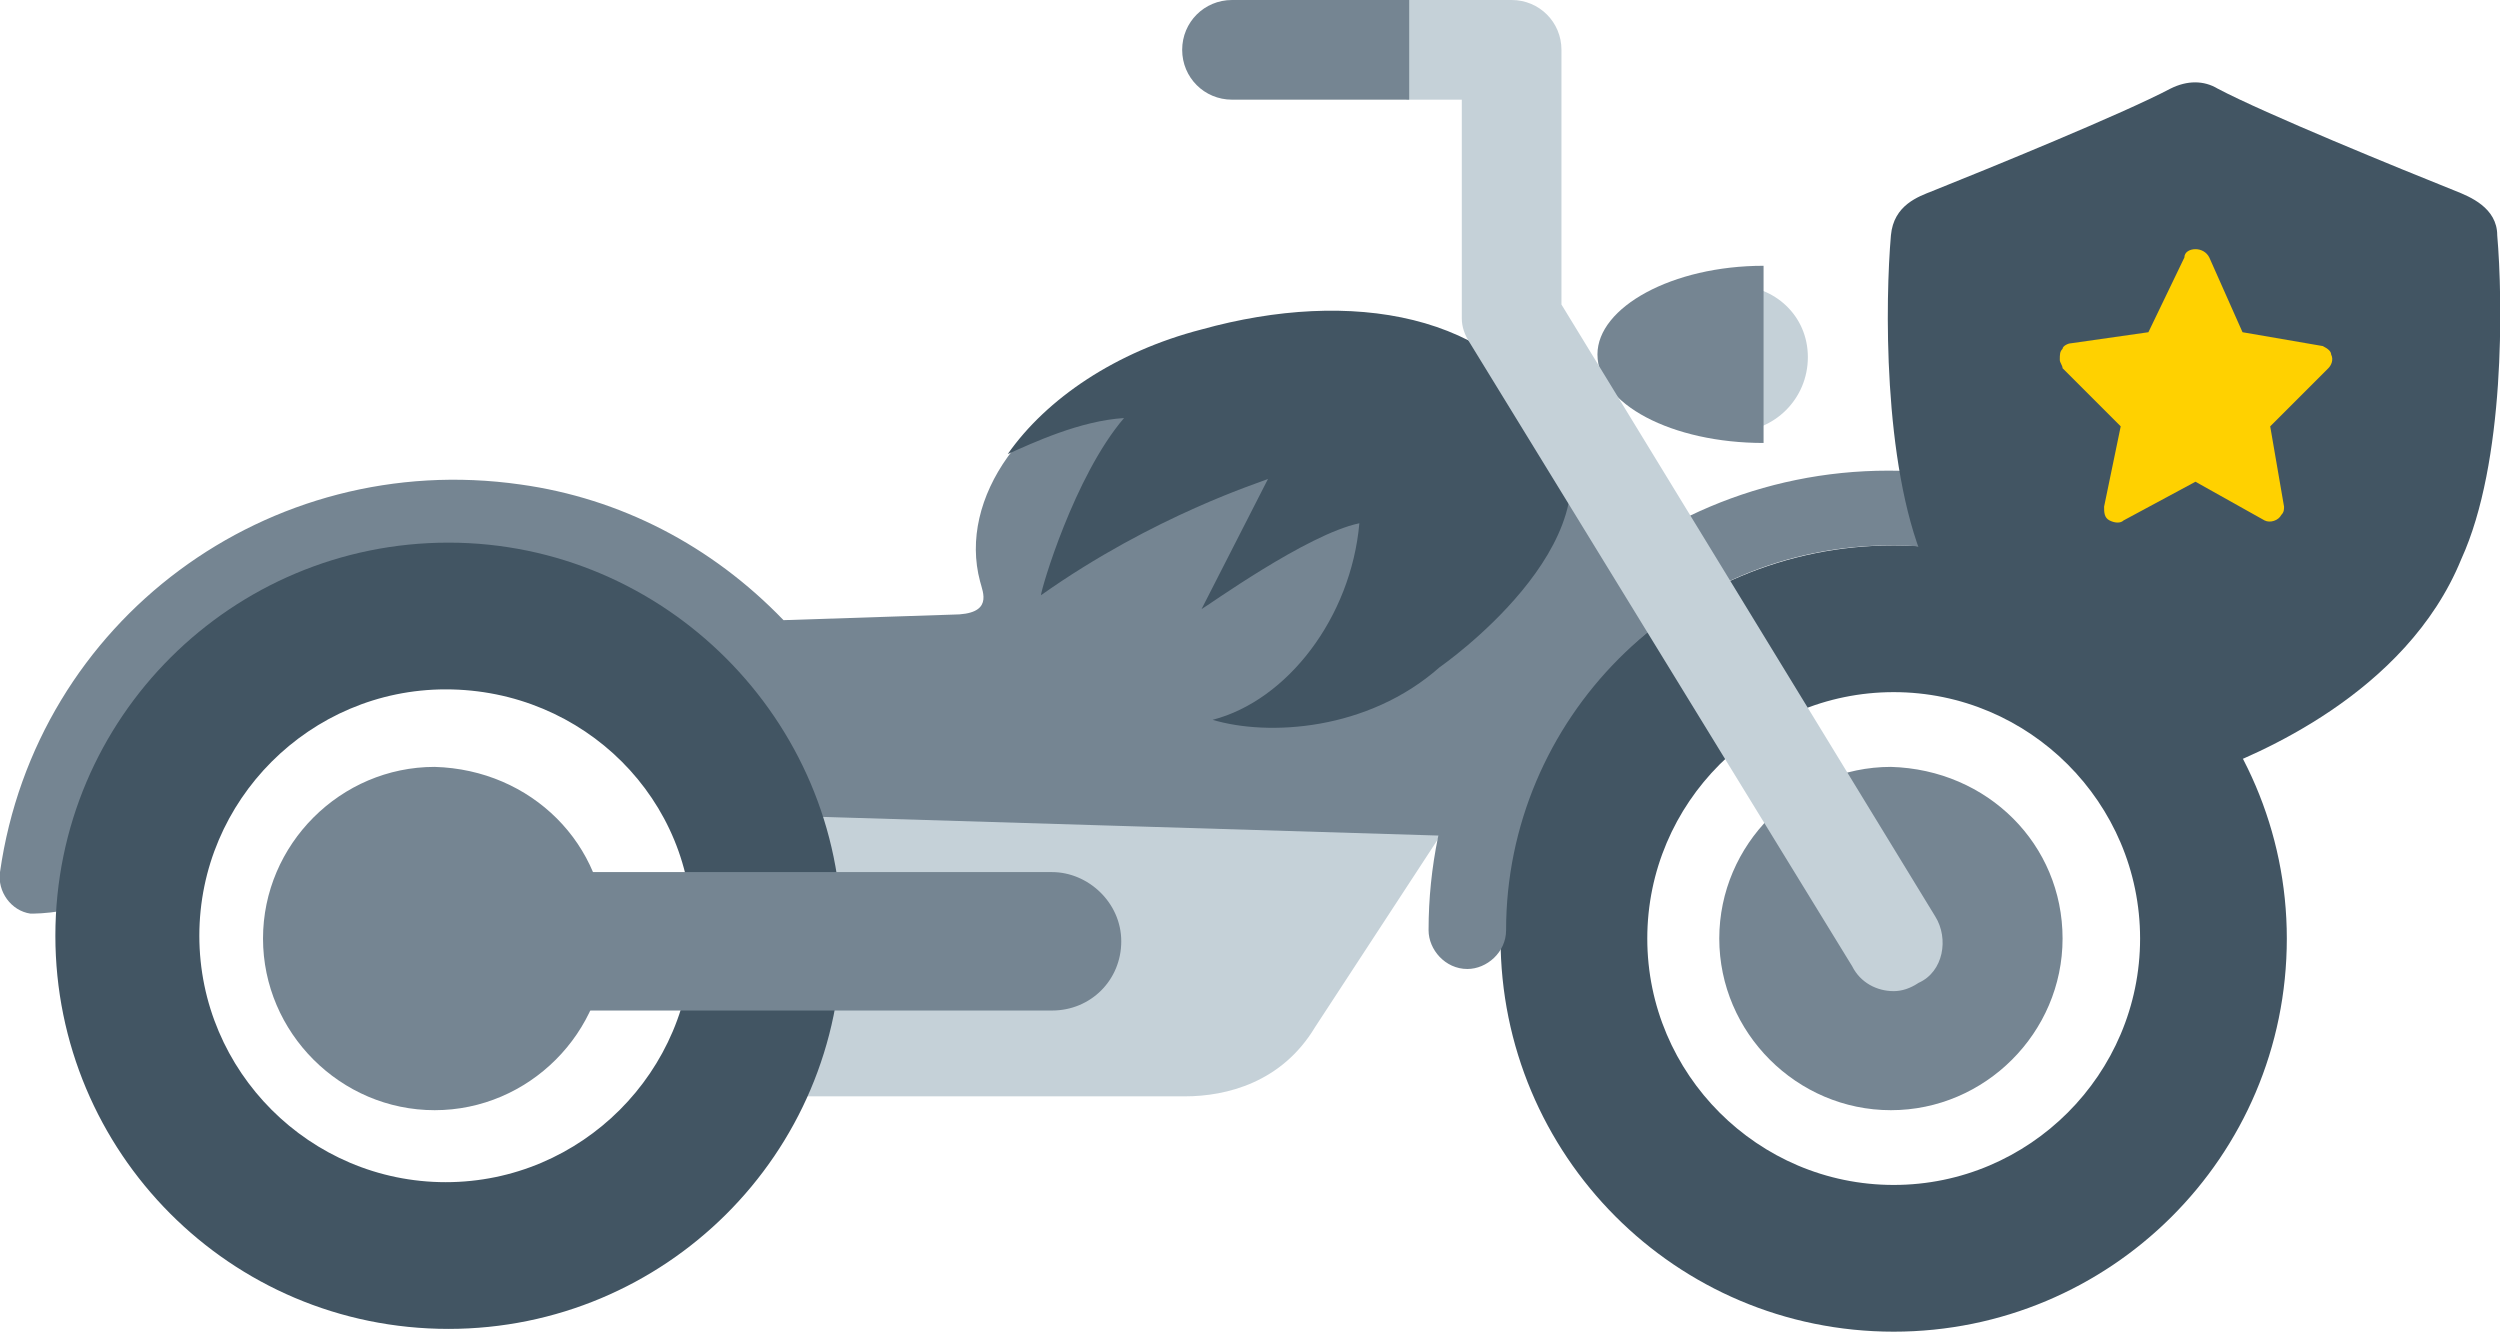 <?xml version="1.0" encoding="utf-8"?>
<!-- Generator: Adobe Illustrator 24.3.0, SVG Export Plug-In . SVG Version: 6.00 Build 0)  -->
<svg version="1.1" id="Layer_1" xmlns="http://www.w3.org/2000/svg" xmlns:xlink="http://www.w3.org/1999/xlink" x="0px" y="0px"
	 viewBox="0 0 90.3 48.1" style="enable-background:new 0 0 90.3 48.1;" xml:space="preserve">
<style type="text/css">
	.st0{fill:#C5D1D8;}
	.st1{fill:#425563;}
	.st2{fill:#758592;}
	.st3{fill:#FFD100;}
</style>
<path class="st0" d="M52.6,27.4l-23.1,1.9c0.5,1.5,0.7,3,0.7,4.6c0,2-0.4,3.9-1.1,5.7h13.7c1.5,0,3.5-0.5,4.7-2.5l5.1-7.8V27.4z"/>
<path class="st1" d="M82.6,33.9c0,7.9-6.4,14.2-14.2,14.2c-7.9,0-14.2-6.4-14.2-14.2c0-7.9,6.4-14.2,14.2-14.2S82.6,26.1,82.6,33.9z
	 M68.4,25c-4.9,0-8.9,4-8.9,8.9s4,8.9,8.9,8.9c4.9,0,8.9-4,8.9-8.9S73.3,25,68.4,25z"/>
<path class="st0" d="M60,12.9c0,1.5,1.2,2.7,2.6,2.7c1.5,0,2.7-1.2,2.7-2.7s-1.2-2.6-2.7-2.6C61.2,10.2,60,11.4,60,12.9z"/>
<path class="st2" d="M74.5,33.9c0,3.4-2.8,6.2-6.2,6.2s-6.2-2.8-6.2-6.2s2.8-6.2,6.2-6.2C71.8,27.8,74.5,30.5,74.5,33.9z"/>
<path class="st2" d="M78.4,20.5c-2.9-2.3-6.5-3.5-10.2-3.5c-9.1,0-16.6,7.4-16.6,16.6c0,0.7,0.6,1.4,1.4,1.4c0.7,0,1.4-0.6,1.4-1.4
	c0-7.6,6.2-13.9,13.9-13.9c3.1,0,6.1,1,8.6,3c0.6,0.5,1.4,0.4,1.9-0.2C79.1,21.8,79,21,78.4,20.5z"/>
<path class="st2" d="M54.9,15.6c-1-3.5-6.1-5.1-11.5-3.6c-3.1,0.9-5.6,2.6-7,4.5c-1,1.4-1.4,3-1,4.5c0.1,0.4,0.5,1.2-1,1.2l-6.1,0.2
	c-2.6-2.7-5.9-4.4-9.5-4.9C9.7,16.2,1.3,22.4,0,31.5c-0.1,0.7,0.4,1.4,1.1,1.5c0.1,0,0.6,0,1.1-0.1c0.7-7.5,6.3-13.2,14-13.2
	c6.5,0,11.4,4,13.3,9.8l23.1,0.7l2.3-6.1l4.1-2.2C59.5,20.4,55.3,17.2,54.9,15.6z"/>
<path class="st2" d="M63.7,16c-3.3,0-6-1.4-6-3.2c0-1.7,2.7-3.2,6-3.2V16z"/>
<path class="st1" d="M52,24.1c-2.6,2.3-6.2,2.5-8.2,1.9c2.7-0.7,5-3.7,5.3-7.1c-1.9,0.4-5.5,3-5.7,3.1l2.4-4.7
	c-0.2,0.1-4.1,1.3-8.2,4.2c0-0.2,1.2-4.3,3-6.4c-1.6,0.1-3.3,0.9-4.2,1.3c1.4-2,3.9-3.7,7-4.5c5.4-1.5,10.7-0.6,12.9,3.6
	C58.5,19.6,52,24.1,52,24.1z"/>
<path class="st0" d="M69.9,33.1L56.4,11V1.8c0-1-0.8-1.8-1.8-1.8h-3.8v3.6h2v7.9c0,0.3,0.1,0.6,0.3,0.9l13.8,22.5
	c0.3,0.6,0.9,0.9,1.5,0.9c0.3,0,0.6-0.1,0.9-0.3C70.2,35.1,70.4,33.9,69.9,33.1z"/>
<path class="st2" d="M50.9,0v3.6h-6.4c-1,0-1.8-0.8-1.8-1.8S43.5,0,44.5,0H50.9z"/>
<path class="st1" d="M30.4,33.8C30.4,41.7,24,48,16.2,48C8.3,48,2,41.6,2,33.8c0-7.9,6.4-14.2,14.2-14.2S30.4,26,30.4,33.8z
	 M16.1,24.9c-4.9,0-8.9,4-8.9,8.9s4,8.9,8.9,8.9s8.9-4,8.9-8.9C25.1,28.9,21.1,24.9,16.1,24.9z"/>
<path class="st2" d="M21.9,33.9c0,3.4-2.8,6.2-6.2,6.2s-6.2-2.8-6.2-6.2s2.8-6.2,6.2-6.2C19.2,27.8,21.9,30.5,21.9,33.9z"/>
<path class="st2" d="M40.5,34c0,1.4-1.1,2.5-2.5,2.5H16.5c-1.4,0-2.5-1.1-2.5-2.5s1.1-2.5,2.5-2.5H38C39.3,31.5,40.5,32.6,40.5,34z"
	/>
<path class="st1" d="M90.2,8.5c0-1-1-1.4-1.5-1.6c-2-0.8-6.9-2.8-8.6-3.7c-0.5-0.3-1.1-0.3-1.7,0c-1.7,0.9-6.6,2.9-8.6,3.7
	c-0.5,0.2-1.4,0.5-1.5,1.6c-0.2,2.3-0.3,8.2,1.2,11.8c2,4.8,7.5,7,9.1,7.6c0.2,0.1,0.4,0.1,0.6,0.1c0.2,0,0.4,0,0.6-0.1
	c1.6-0.6,7.1-2.8,9.1-7.7C90.5,16.7,90.4,10.8,90.2,8.5z"/>
<path class="st3" d="M83.9,12.5L81,12l-1.2-2.7C79.7,9.1,79.5,9,79.3,9c-0.2,0-0.4,0.1-0.4,0.3L77.6,12l-2.8,0.4
	c-0.1,0-0.3,0.1-0.3,0.2c-0.1,0.1-0.1,0.2-0.1,0.4c0,0.1,0.1,0.2,0.1,0.3l2.1,2.1L76,18.3c0,0.2,0,0.4,0.2,0.5
	c0.2,0.1,0.4,0.1,0.5,0l2.6-1.4l2.5,1.4c0.2,0.1,0.5,0,0.6-0.2c0.1-0.1,0.1-0.2,0.1-0.3l-0.5-2.9l2.1-2.1c0.1-0.1,0.2-0.3,0.1-0.5
	C84.2,12.7,84.1,12.6,83.9,12.5L83.9,12.5z"/>
</svg>
